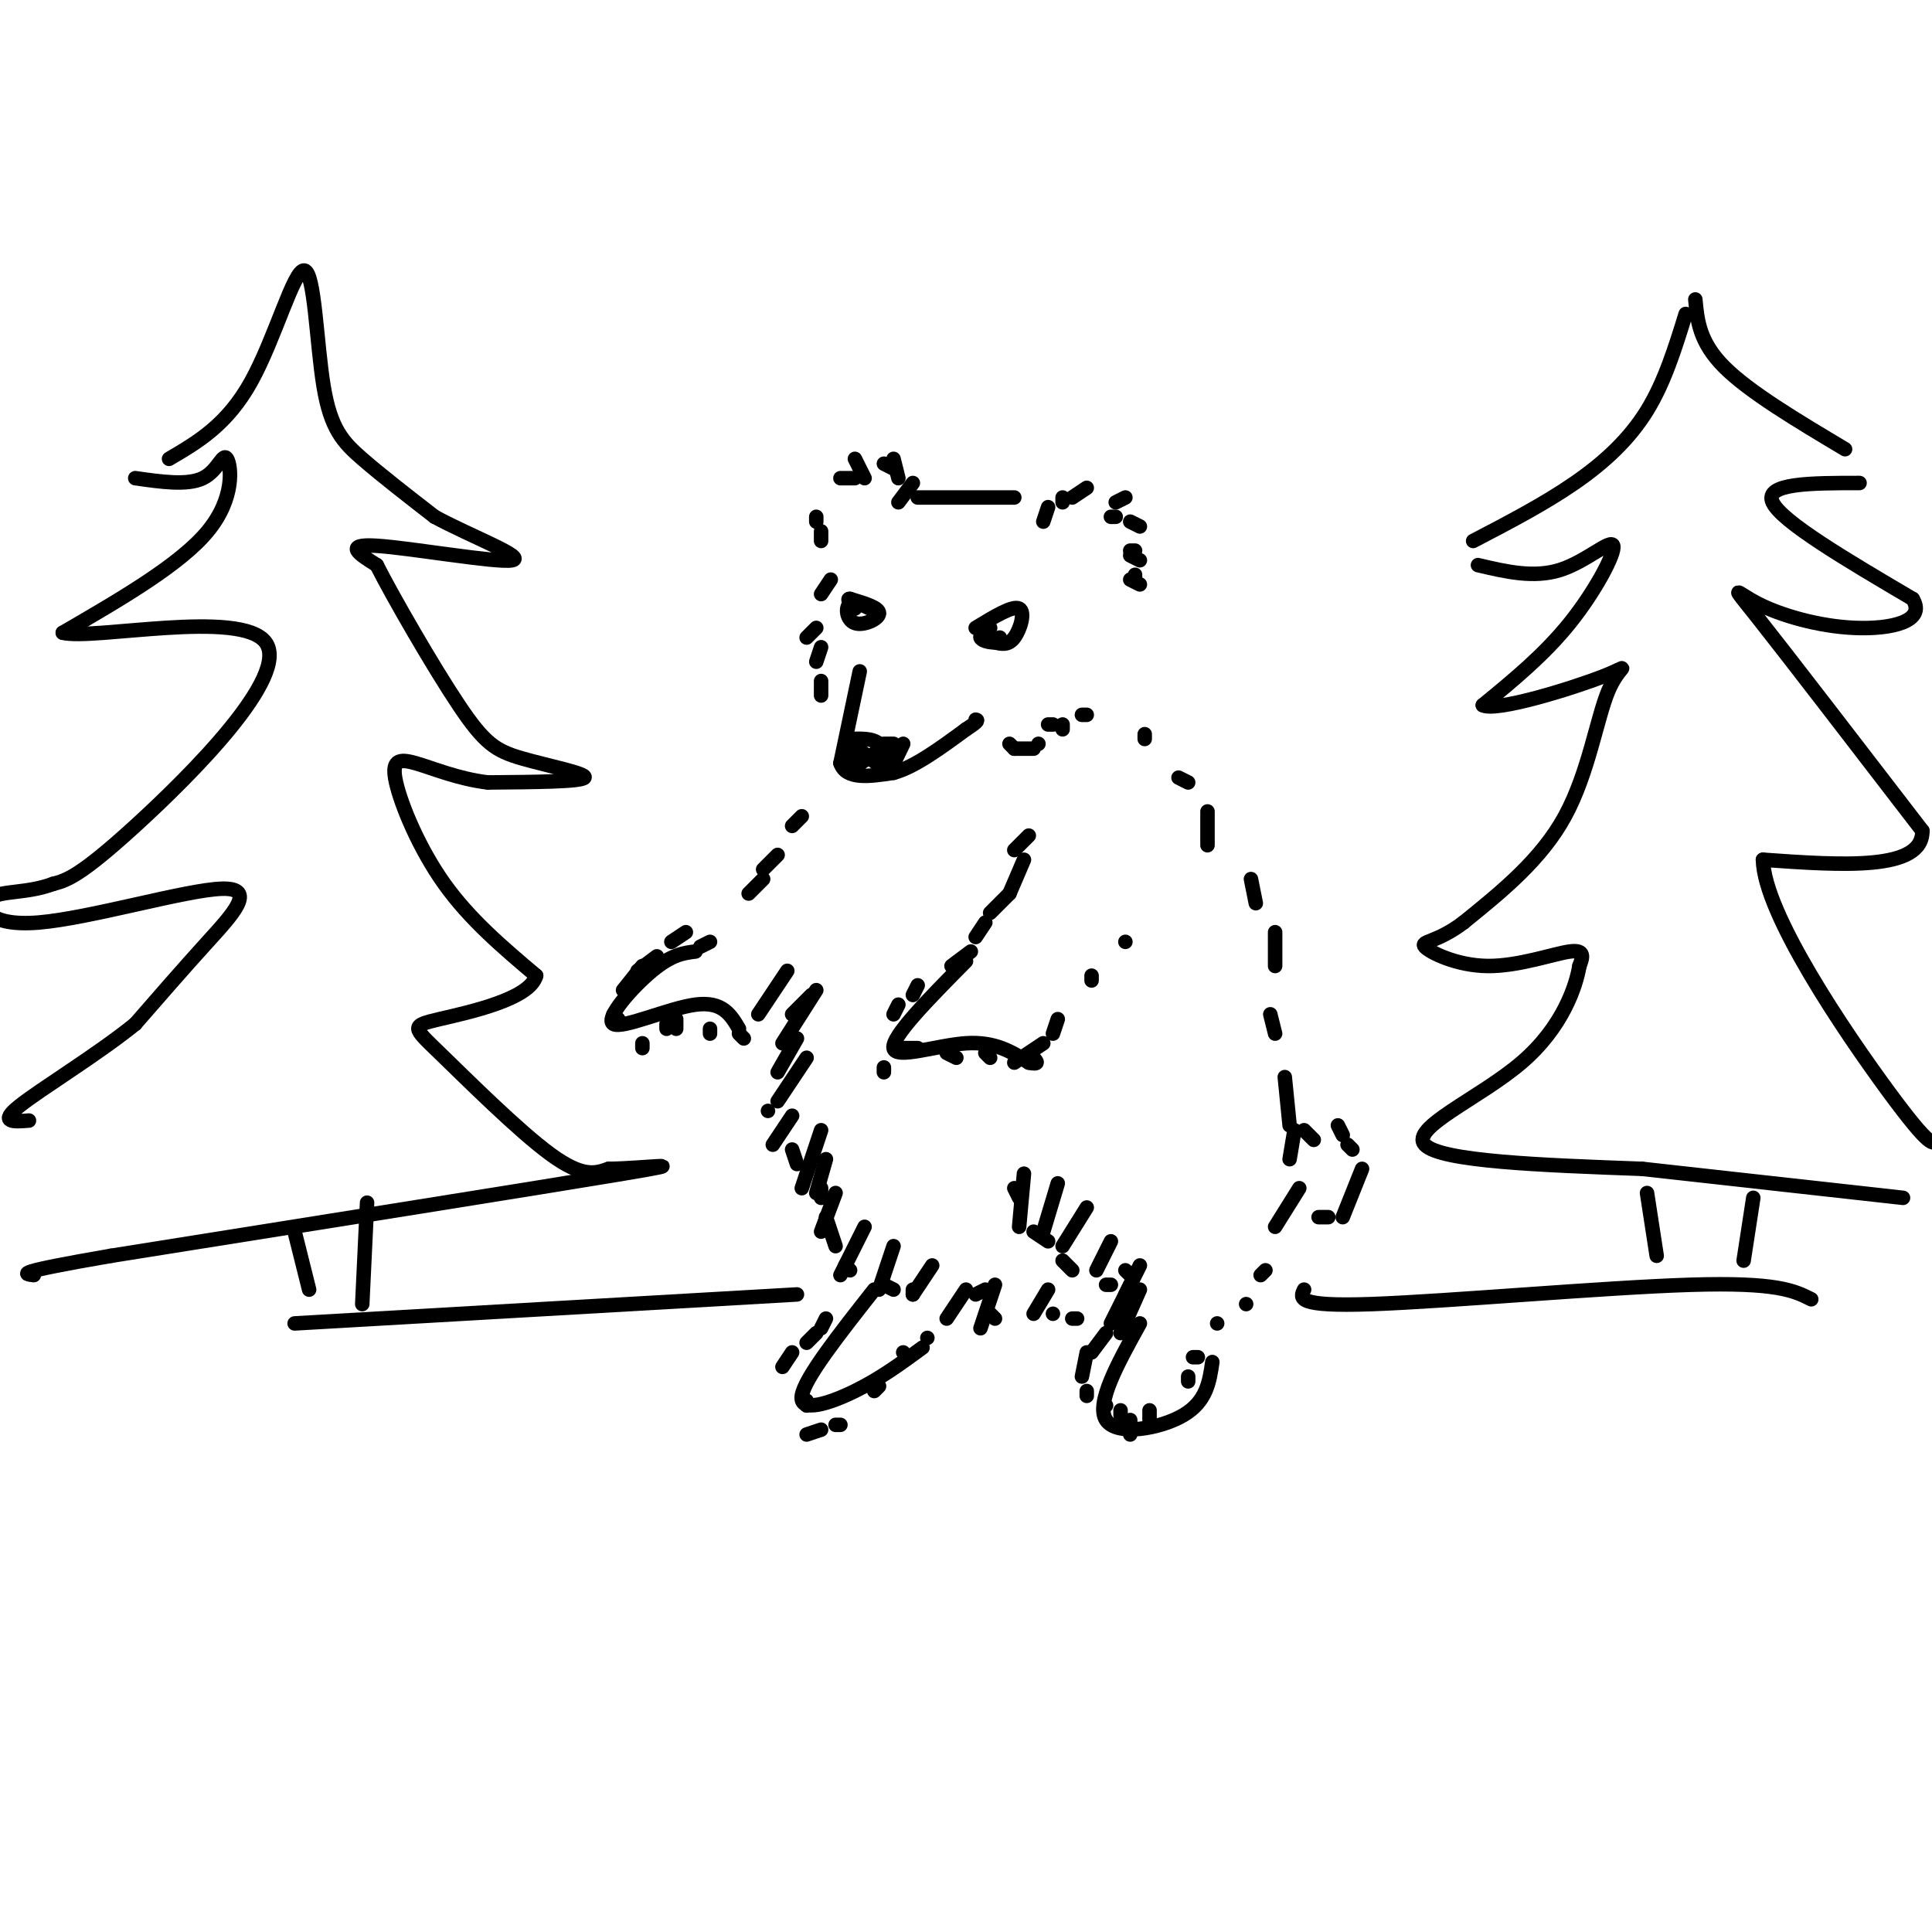 <svg viewBox='0 0 400 400' version='1.1' xmlns='http://www.w3.org/2000/svg' xmlns:xlink='http://www.w3.org/1999/xlink'><g fill='none' stroke='rgb(0,0,0)' stroke-width='3' stroke-linecap='round' stroke-linejoin='round'><path d='M178,139c0.000,0.000 -4.000,19.000 -4,19'/><path d='M174,158c1.167,3.500 6.083,2.750 11,2'/><path d='M185,160c4.333,-1.167 9.667,-5.083 15,-9'/><path d='M200,151c2.833,-1.833 2.417,-1.917 2,-2'/><path d='M176,153c2.333,-0.083 4.667,-0.167 6,1c1.333,1.167 1.667,3.583 2,6'/><path d='M184,160c-1.179,-0.464 -5.125,-4.625 -7,-5c-1.875,-0.375 -1.679,3.036 -1,4c0.679,0.964 1.839,-0.518 3,-2'/><path d='M179,157c0.060,-0.964 -1.292,-2.375 -2,-2c-0.708,0.375 -0.774,2.536 0,3c0.774,0.464 2.387,-0.768 4,-2'/><path d='M183,154c0.000,0.000 2.000,0.000 2,0'/><path d='M186,155c-0.583,1.583 -1.167,3.167 -1,3c0.167,-0.167 1.083,-2.083 2,-4'/><path d='M182,127c-2.464,-1.339 -4.929,-2.679 -6,-2c-1.071,0.679 -0.750,3.375 1,4c1.750,0.625 4.929,-0.821 5,-2c0.071,-1.179 -2.964,-2.089 -6,-3'/><path d='M176,124c-0.833,-0.167 0.083,0.917 1,2'/><path d='M202,130c3.822,-2.333 7.644,-4.667 9,-4c1.356,0.667 0.244,4.333 -1,6c-1.244,1.667 -2.622,1.333 -4,1'/><path d='M206,133c-1.378,0.022 -2.822,-0.422 -3,-1c-0.178,-0.578 0.911,-1.289 2,-2'/><path d='M205,132c0.000,0.000 0.000,0.000 0,0'/><path d='M207,132c0.000,0.000 0.000,0.000 0,0'/><path d='M186,104c0.000,0.000 3.000,-4.000 3,-4'/><path d='M186,99c0.000,0.000 -1.000,-4.000 -1,-4'/><path d='M185,97c0.000,0.000 -2.000,-1.000 -2,-1'/><path d='M179,99c0.000,0.000 -2.000,-4.000 -2,-4'/><path d='M177,99c0.000,0.000 -3.000,0.000 -3,0'/><path d='M169,107c0.000,0.000 0.000,1.000 0,1'/><path d='M170,110c0.000,0.000 0.000,2.000 0,2'/><path d='M190,103c0.000,0.000 20.000,0.000 20,0'/><path d='M216,108c0.000,0.000 1.000,-3.000 1,-3'/><path d='M220,104c0.000,0.000 0.000,-1.000 0,-1'/><path d='M222,103c0.000,0.000 3.000,-2.000 3,-2'/><path d='M234,108c0.000,0.000 2.000,1.000 2,1'/><path d='M234,114c0.000,0.000 1.000,0.000 1,0'/><path d='M231,104c0.000,0.000 2.000,-1.000 2,-1'/><path d='M230,107c0.000,0.000 1.000,0.000 1,0'/><path d='M234,115c0.000,0.000 2.000,1.000 2,1'/><path d='M235,119c0.000,0.000 0.000,1.000 0,1'/><path d='M234,120c0.000,0.000 2.000,1.000 2,1'/><path d='M172,120c0.000,0.000 -2.000,3.000 -2,3'/><path d='M169,130c0.000,0.000 -2.000,2.000 -2,2'/><path d='M170,134c0.000,0.000 -1.000,3.000 -1,3'/><path d='M170,141c0.000,0.000 0.000,3.000 0,3'/><path d='M209,154c0.000,0.000 1.000,1.000 1,1'/><path d='M210,155c0.000,0.000 4.000,0.000 4,0'/><path d='M215,154c0.000,0.000 0.000,0.000 0,0'/><path d='M217,150c0.000,0.000 1.000,0.000 1,0'/><path d='M220,150c0.000,0.000 0.000,1.000 0,1'/><path d='M224,148c0.000,0.000 1.000,0.000 1,0'/><path d='M166,169c0.000,0.000 -2.000,2.000 -2,2'/><path d='M161,177c0.000,0.000 -3.000,3.000 -3,3'/><path d='M158,182c0.000,0.000 -3.000,3.000 -3,3'/><path d='M147,195c0.000,0.000 -2.000,1.000 -2,1'/><path d='M142,193c0.000,0.000 -3.000,2.000 -3,2'/><path d='M136,198c0.000,0.000 -4.000,3.000 -4,3'/><path d='M133,200c0.000,0.000 -4.000,5.000 -4,5'/><path d='M127,210c0.000,0.000 1.000,1.000 1,1'/><path d='M133,216c0.000,0.000 0.000,1.000 0,1'/><path d='M138,212c0.000,0.000 0.000,1.000 0,1'/><path d='M140,211c0.000,0.000 0.000,2.000 0,2'/><path d='M147,213c0.000,0.000 0.000,1.000 0,1'/><path d='M153,214c0.000,0.000 1.000,1.000 1,1'/><path d='M157,210c0.000,0.000 6.000,-9.000 6,-9'/><path d='M213,173c0.000,0.000 -3.000,3.000 -3,3'/><path d='M212,178c0.000,0.000 -3.000,7.000 -3,7'/><path d='M209,185c0.000,0.000 -4.000,4.000 -4,4'/><path d='M204,191c0.000,0.000 -2.000,3.000 -2,3'/><path d='M201,197c0.000,0.000 -4.000,3.000 -4,3'/><path d='M190,204c0.000,0.000 -1.000,2.000 -1,2'/><path d='M186,208c0.000,0.000 -1.000,2.000 -1,2'/><path d='M183,221c0.000,0.000 0.000,1.000 0,1'/><path d='M186,217c0.000,0.000 4.000,0.000 4,0'/><path d='M196,218c0.000,0.000 2.000,1.000 2,1'/><path d='M204,218c0.000,0.000 1.000,1.000 1,1'/><path d='M210,220c0.000,0.000 6.000,-4.000 6,-4'/><path d='M218,214c0.000,0.000 1.000,-3.000 1,-3'/><path d='M226,203c0.000,0.000 0.000,-1.000 0,-1'/><path d='M233,195c0.000,0.000 0.000,0.000 0,0'/><path d='M237,152c0.000,0.000 0.000,1.000 0,1'/><path d='M244,161c0.000,0.000 2.000,1.000 2,1'/><path d='M250,168c0.000,0.000 0.000,7.000 0,7'/><path d='M259,182c0.000,0.000 1.000,5.000 1,5'/><path d='M264,193c0.000,0.000 0.000,7.000 0,7'/><path d='M263,210c0.000,0.000 1.000,4.000 1,4'/><path d='M266,223c0.000,0.000 1.000,10.000 1,10'/><path d='M268,234c0.000,0.000 -1.000,6.000 -1,6'/><path d='M269,246c0.000,0.000 -5.000,8.000 -5,8'/><path d='M159,230c0.000,0.000 0.000,0.000 0,0'/><path d='M164,238c0.000,0.000 1.000,3.000 1,3'/><path d='M170,246c0.000,0.000 0.000,2.000 0,2'/><path d='M171,252c0.000,0.000 2.000,6.000 2,6'/><path d='M175,262c0.000,0.000 1.000,1.000 1,1'/><path d='M183,266c0.000,0.000 2.000,1.000 2,1'/><path d='M189,267c0.000,0.000 0.000,1.000 0,1'/><path d='M171,273c0.000,0.000 -1.000,2.000 -1,2'/><path d='M169,276c0.000,0.000 -2.000,2.000 -2,2'/><path d='M164,280c0.000,0.000 -2.000,3.000 -2,3'/><path d='M167,290c0.000,0.000 0.000,1.000 0,1'/><path d='M167,297c0.000,0.000 3.000,-1.000 3,-1'/><path d='M173,295c0.000,0.000 1.000,0.000 1,0'/><path d='M181,288c0.000,0.000 1.000,-1.000 1,-1'/><path d='M187,280c0.000,0.000 1.000,1.000 1,1'/><path d='M192,277c0.000,0.000 0.000,0.000 0,0'/><path d='M210,246c0.000,0.000 1.000,2.000 1,2'/><path d='M214,255c0.000,0.000 3.000,2.000 3,2'/><path d='M220,261c0.000,0.000 2.000,2.000 2,2'/><path d='M229,266c0.000,0.000 1.000,0.000 1,0'/><path d='M233,263c0.000,0.000 1.000,1.000 1,1'/><path d='M234,266c0.000,0.000 -4.000,8.000 -4,8'/><path d='M229,276c0.000,0.000 -3.000,4.000 -3,4'/><path d='M225,280c0.000,0.000 -1.000,5.000 -1,5'/><path d='M225,288c0.000,0.000 0.000,1.000 0,1'/><path d='M229,291c0.000,0.000 0.000,0.000 0,0'/><path d='M232,292c0.000,0.000 0.000,1.000 0,1'/><path d='M234,294c0.000,0.000 0.000,1.000 0,1'/><path d='M234,295c0.000,0.000 0.000,2.000 0,2'/><path d='M238,292c0.000,0.000 0.000,2.000 0,2'/><path d='M246,285c0.000,0.000 0.000,1.000 0,1'/><path d='M248,281c0.000,0.000 -1.000,0.000 -1,0'/><path d='M252,274c0.000,0.000 0.000,0.000 0,0'/><path d='M258,270c0.000,0.000 0.000,0.000 0,0'/><path d='M261,264c0.000,0.000 1.000,-1.000 1,-1'/><path d='M204,267c0.000,0.000 -2.000,1.000 -2,1'/><path d='M205,272c0.000,0.000 1.000,1.000 1,1'/><path d='M218,272c0.000,0.000 0.000,0.000 0,0'/><path d='M222,273c0.000,0.000 1.000,0.000 1,0'/><path d='M272,236c0.000,0.000 -2.000,-2.000 -2,-2'/><path d='M277,233c0.000,0.000 1.000,2.000 1,2'/><path d='M279,237c0.000,0.000 1.000,1.000 1,1'/><path d='M282,242c0.000,0.000 -4.000,10.000 -4,10'/><path d='M275,252c0.000,0.000 -2.000,0.000 -2,0'/><path d='M61,274c0.000,0.000 104.000,-6.000 104,-6'/><path d='M270,267c-0.867,1.778 -1.733,3.556 14,3c15.733,-0.556 48.067,-3.444 66,-4c17.933,-0.556 21.467,1.222 25,3'/><path d='M35,95c6.021,-3.531 12.041,-7.062 17,-16c4.959,-8.938 8.855,-23.282 11,-23c2.145,0.282 2.539,15.191 4,24c1.461,8.809 3.989,11.517 8,15c4.011,3.483 9.506,7.742 15,12'/><path d='M90,107c7.607,4.119 19.125,8.417 16,9c-3.125,0.583 -20.893,-2.548 -28,-3c-7.107,-0.452 -3.554,1.774 0,4'/><path d='M78,117c3.333,6.581 11.667,21.032 17,29c5.333,7.968 7.667,9.453 13,11c5.333,1.547 13.667,3.156 13,4c-0.667,0.844 -10.333,0.922 -20,1'/><path d='M101,162c-6.150,-0.719 -11.525,-3.018 -15,-4c-3.475,-0.982 -5.051,-0.649 -4,4c1.051,4.649 4.729,13.614 10,21c5.271,7.386 12.136,13.193 19,19'/><path d='M111,202c-1.262,4.879 -13.915,7.576 -20,9c-6.085,1.424 -5.600,1.576 0,7c5.600,5.424 16.314,16.121 23,21c6.686,4.879 9.343,3.939 12,3'/><path d='M126,242c7.244,-0.067 19.356,-1.733 3,1c-16.356,2.733 -61.178,9.867 -106,17'/><path d='M23,260c-20.333,3.500 -18.167,3.750 -16,4'/><path d='M28,99c5.411,0.774 10.821,1.548 14,0c3.179,-1.548 4.125,-5.417 5,-4c0.875,1.417 1.679,8.119 -4,15c-5.679,6.881 -17.839,13.940 -30,21'/><path d='M13,131c6.262,1.583 36.917,-4.958 42,2c5.083,6.958 -15.405,27.417 -27,38c-11.595,10.583 -14.298,11.292 -17,12'/><path d='M11,183c-5.564,2.086 -10.974,1.302 -13,3c-2.026,1.698 -0.667,5.878 10,5c10.667,-0.878 30.641,-6.813 38,-7c7.359,-0.187 2.103,5.375 -3,11c-5.103,5.625 -10.051,11.312 -15,17'/><path d='M28,212c-7.756,6.289 -19.644,13.511 -24,17c-4.356,3.489 -1.178,3.244 2,3'/><path d='M76,249c0.000,0.000 -1.000,21.000 -1,21'/><path d='M61,255c0.000,0.000 3.000,12.000 3,12'/><path d='M349,65c-2.178,7.044 -4.356,14.089 -8,20c-3.644,5.911 -8.756,10.689 -15,15c-6.244,4.311 -13.622,8.156 -21,12'/><path d='M351,62c0.417,4.417 0.833,8.833 6,14c5.167,5.167 15.083,11.083 25,17'/><path d='M306,117c5.780,1.363 11.560,2.726 17,1c5.440,-1.726 10.542,-6.542 11,-5c0.458,1.542 -3.726,9.440 -9,16c-5.274,6.560 -11.637,11.780 -18,17'/><path d='M307,146c2.740,1.434 18.590,-3.482 25,-6c6.410,-2.518 3.380,-2.640 1,3c-2.380,5.640 -4.108,17.040 -9,26c-4.892,8.960 -12.946,15.480 -21,22'/><path d='M303,191c-5.584,4.236 -9.043,3.826 -8,5c1.043,1.174 6.589,3.931 13,4c6.411,0.069 13.689,-2.552 17,-3c3.311,-0.448 2.656,1.276 2,3'/><path d='M327,200c-0.679,4.036 -3.375,12.625 -12,20c-8.625,7.375 -23.179,13.536 -20,17c3.179,3.464 24.089,4.232 45,5'/><path d='M340,242c16.500,1.833 35.250,3.917 54,6'/><path d='M385,100c-9.917,0.000 -19.833,0.000 -18,4c1.833,4.000 15.417,12.000 29,20'/><path d='M396,124c2.872,4.663 -4.447,6.322 -12,6c-7.553,-0.322 -15.341,-2.625 -20,-5c-4.659,-2.375 -6.188,-4.821 0,3c6.188,7.821 20.094,25.911 34,44'/><path d='M398,172c0.167,8.333 -16.417,7.167 -33,6'/><path d='M365,178c0.200,11.156 17.200,36.044 26,48c8.800,11.956 9.400,10.978 10,10'/><path d='M341,247c0.000,0.000 2.000,13.000 2,13'/><path d='M363,248c0.000,0.000 -2.000,13.000 -2,13'/><path d='M168,206c0.000,0.000 -4.000,4.000 -4,4'/><path d='M169,205c0.000,0.000 -7.000,11.000 -7,11'/><path d='M165,215c0.000,0.000 -4.000,7.000 -4,7'/><path d='M167,219c0.000,0.000 -6.000,9.000 -6,9'/><path d='M164,231c0.000,0.000 -4.000,6.000 -4,6'/><path d='M170,234c0.000,0.000 -4.000,12.000 -4,12'/><path d='M171,240c0.000,0.000 -2.000,7.000 -2,7'/><path d='M173,247c0.000,0.000 -3.000,8.000 -3,8'/><path d='M179,254c0.000,0.000 -5.000,10.000 -5,10'/><path d='M185,258c0.000,0.000 -3.000,9.000 -3,9'/><path d='M193,262c0.000,0.000 -4.000,6.000 -4,6'/><path d='M200,267c0.000,0.000 -4.000,6.000 -4,6'/><path d='M206,266c0.000,0.000 -3.000,9.000 -3,9'/><path d='M217,267c0.000,0.000 -3.000,5.000 -3,5'/><path d='M212,243c0.000,0.000 -1.000,11.000 -1,11'/><path d='M219,245c0.000,0.000 -3.000,10.000 -3,10'/><path d='M225,250c0.000,0.000 -5.000,8.000 -5,8'/><path d='M230,257c0.000,0.000 -3.000,6.000 -3,6'/><path d='M236,262c0.000,0.000 -3.000,6.000 -3,6'/><path d='M236,267c0.000,0.000 -4.000,9.000 -4,9'/><path d='M236,274c-4.600,8.311 -9.200,16.622 -7,20c2.200,3.378 11.200,1.822 16,-1c4.800,-2.822 5.400,-6.911 6,-11'/><path d='M181,267c-7.244,9.200 -14.489,18.400 -15,22c-0.511,3.600 5.711,1.600 11,-1c5.289,-2.600 9.644,-5.800 14,-9'/><path d='M144,197c-2.446,0.298 -4.893,0.595 -9,4c-4.107,3.405 -9.875,9.917 -8,11c1.875,1.083 11.393,-3.262 17,-4c5.607,-0.738 7.304,2.131 9,5'/><path d='M200,199c-7.711,7.800 -15.422,15.600 -15,18c0.422,2.400 8.978,-0.600 15,-1c6.022,-0.400 9.511,1.800 13,4'/><path d='M213,220c2.333,0.500 1.667,-0.250 1,-1'/></g>
</svg>